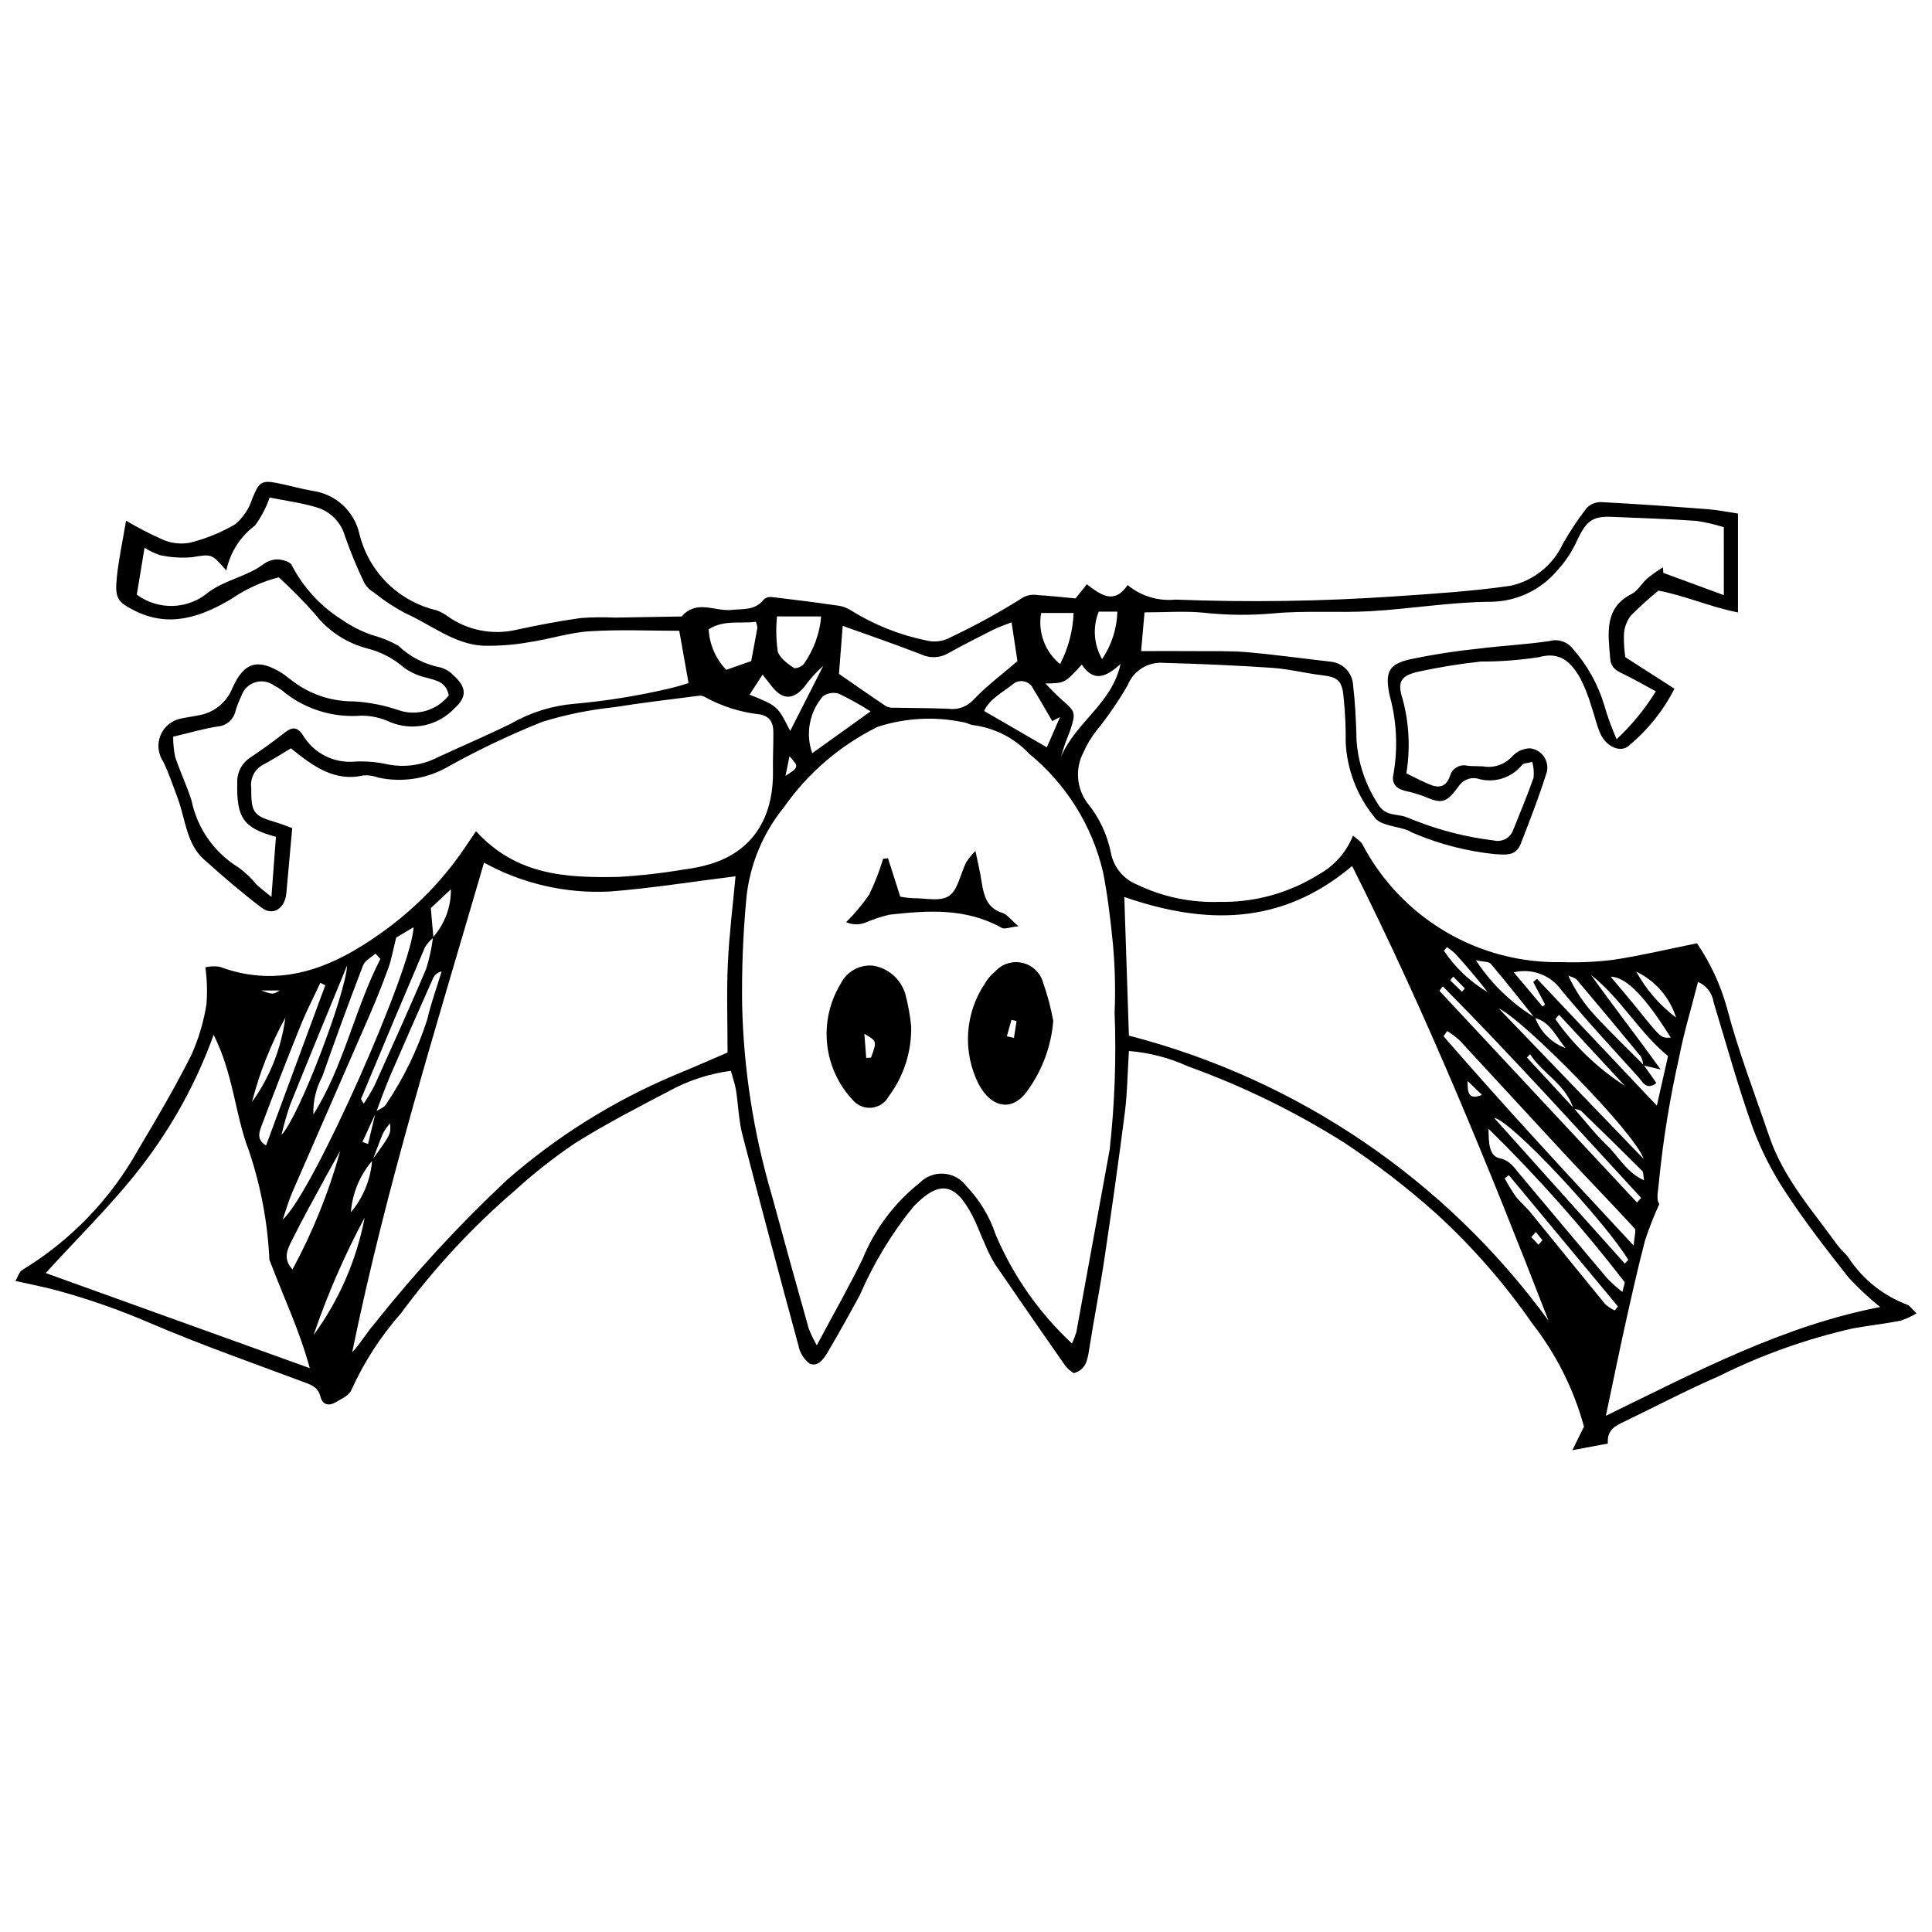 <?xml version="1.0" encoding="UTF-8"?>
<!-- The Best Svg Icon site in the world: iconSvg.co, Visit us! https://iconsvg.co -->
<svg width="800px" height="800px" version="1.1" viewBox="144 144 512 512" xmlns="http://www.w3.org/2000/svg">
 <defs>
  <clipPath id="a">
   <path d="m148.09 271h503.81v258h-503.81z"/>
  </clipPath>
 </defs>
 <g clip-path="url(#a)">
  <path d="m221.11 342.31c-2.734 1.621-5.039 3.106-7.438 4.375-2.191 1.191-3.426 3.613-3.094 6.086-0.031 6.469 0.52 7.398 6.336 9.082 1.598 0.465 3.152 1.109 4.527 1.598-0.555 6.16-1.039 11.73-1.559 17.293-0.371 4.004-3.531 6.094-6.531 3.82-5.301-4.012-10.383-8.387-15.363-12.867-4.598-4.137-4.84-10.684-6.914-16.211-1.219-3.242-2.312-6.566-3.812-9.652-1.391-2.047-1.668-4.652-0.734-6.945 0.93-2.293 2.945-3.965 5.371-4.461 1.496-0.328 3.019-0.504 4.516-0.828h-0.004c4.133-0.602 7.633-3.363 9.176-7.242 3.133-7.07 6.863-7.848 13.133-3.981 0.832 0.512 1.562 1.211 2.375 1.766v-0.004c4.723 3.75 10.586 5.773 16.617 5.731 4.004 0.223 7.961 0.992 11.762 2.277 4.852 1.738 10.273 0.18 13.465-3.867-0.738-3.574-3.234-3.914-5.656-4.625v-0.004c-2.25-0.461-4.375-1.395-6.238-2.738-2.781-2.422-6.098-4.156-9.672-5.059-5.543-1.434-10.453-4.668-13.957-9.191-3.004-3.391-6.188-6.621-9.539-9.668-4.461 1.145-8.684 3.062-12.48 5.672-8.246 4.926-16.719 7.812-25.953 3.035-4.297-2.223-5.051-3.168-4.477-8.734 0.504-4.887 1.559-9.707 2.441-14.988l-0.004-0.004c3.137 1.867 6.383 3.543 9.719 5.023 2.246 0.977 4.727 1.27 7.133 0.84 4.262-1.043 8.348-2.711 12.125-4.941 2.106-1.797 3.66-4.148 4.484-6.785 1.738-4.211 2.316-4.914 6.371-4.144 3.207 0.609 6.359 1.547 9.57 2.106h0.004c2.984 0.406 5.773 1.711 7.996 3.746 2.223 2.035 3.769 4.699 4.434 7.637 1.203 4.941 3.75 9.453 7.363 13.031 3.613 3.578 8.145 6.086 13.094 7.242 1.086 0.398 2.106 0.953 3.027 1.652 5.269 3.691 11.863 4.973 18.129 3.519 5.625-1.227 11.289-2.312 16.977-3.113h0.004c3.039-0.23 6.094-0.27 9.141-0.121 5.731-0.082 11.461-0.191 17.188-0.289 0.191-0.004 0.457 0.035 0.559-0.082 3.953-4.496 8.766-1.188 13.148-1.668 3.027-0.332 6.141 0.234 8.477-2.695h0.004c0.535-0.535 1.281-0.801 2.031-0.734 5.856 0.684 11.707 1.426 17.547 2.277 1.348 0.152 2.637 0.629 3.762 1.387 6.078 3.773 12.777 6.434 19.789 7.856 2.191 0.562 4.516 0.254 6.484-0.859 6.644-3.141 13.086-6.684 19.297-10.609 1.188-0.594 2.535-0.781 3.844-0.539 3.242 0.18 6.473 0.555 9.91 0.871l3.019-3.738c3.598 2.734 7.203 5.519 10.805 0.195 3.539 2.934 8.105 4.32 12.68 3.856 19.312 0.754 38.648 0.469 57.926-0.844 10.309-0.688 20.648-1.352 30.875-2.82 6.106-1.344 11.227-5.457 13.855-11.125 1.887-3.328 4.012-6.512 6.359-9.535 1.035-1.035 2.465-1.582 3.93-1.504 9.352 0.488 18.695 1.148 28.031 1.867 2.824 0.219 5.625 0.793 8.09 1.156v26.211c-7.578-1.516-13.82-4.394-21.078-5.789-2.566 2.09-5.023 4.316-7.356 6.668-1.059 1.422-1.684 3.121-1.789 4.891-0.059 2.039 0.062 4.074 0.363 6.09l13.023 8.348h-0.004c-2.926 5.762-6.996 10.867-11.965 15.004-2.18 2.113-6.047 0.449-7.629-3.023-1.094-2.406-1.621-5.117-2.519-7.637v-0.004c-0.758-2.551-1.754-5.023-2.984-7.387-2.481-4.156-5.324-6.848-10.805-5.316-5.102 0.793-10.258 1.184-15.418 1.164-5.516 0.602-10.996 1.488-16.418 2.66-4.746 1.047-5.828 2.68-4.273 7.344 1.707 6.406 2.039 13.105 0.965 19.648 1.945 0.934 3.969 1.973 6.043 2.871 2.43 1.055 4.484 0.902 5.547-2.281h-0.004c0.602-1.988 2.668-3.141 4.676-2.613 1.332 0.125 2.68 0.07 4.019 0.148h0.004c2.91 0.531 5.883-0.5 7.84-2.723 1.199-1.254 2.84-1.992 4.574-2.062 1.648 0.152 3.121 1.09 3.957 2.516 0.836 1.43 0.934 3.176 0.262 4.688-1.906 6.117-4.285 12.059-6.566 18.027-1.336 3.496-4.16 2.945-6.875 2.82-7.449-0.766-14.742-2.648-21.629-5.586-0.543-0.195-1.027-0.57-1.566-0.77-3-1.113-7.316-1.211-8.762-3.488h-0.004c-4.574-5.613-7.238-12.539-7.594-19.77 0.047-3.762-0.117-7.523-0.488-11.266-0.359-5.07-1.41-6.027-5.894-6.555-4.363-0.512-8.684-1.641-13.051-1.938-9.535-0.648-19.086-1.059-28.637-1.316v0.004c-4.223-0.406-8.199 2.039-9.742 5.992-2.434 4.199-5.195 8.207-8.254 11.98-1.371 1.758-2.523 3.68-3.426 5.719-2.238 4.285-1.859 9.469 0.988 13.375 3.137 3.82 5.289 8.355 6.269 13.199 0.711 3.84 3.34 7.047 6.969 8.496 6.785 3.262 14.258 4.828 21.781 4.57 9.305 0.195 18.469-2.332 26.359-7.273 4.121-2.281 7.328-5.918 9.07-10.297 1.141 1.023 2.016 1.484 2.457 2.25 5.035 9.625 12.652 17.652 22.004 23.18 9.348 5.531 20.055 8.336 30.91 8.109 4.598 0.156 9.199-0.059 13.762-0.637 7.144-1.086 14.211-2.777 22.02-4.359 3.547 5.211 6.219 10.965 7.914 17.035 3.059 11.629 7.363 22.746 11.207 34.051 3.812 11.207 11.414 19.609 17.992 28.762 0.938 1.305 2.246 2.301 3.152 3.629 3.734 5.644 9.16 9.957 15.504 12.32 0.629 0.238 1.09 1 2.422 2.273l-0.004 0.004c-1.344 0.805-2.773 1.461-4.262 1.961-4.148 0.785-8.344 1.281-12.504 2-12.262 2.766-24.145 6.988-35.398 12.582-8.516 3.703-16.805 8.039-25.195 12.098-2.305 1.113-4.727 2.113-4.453 5.863l-9.398 1.758 3.074-6.25v0.004c-2.699-9.902-7.336-19.164-13.645-27.258-7.316-10.547-15.777-20.254-25.227-28.941-7.769-6.984-16.051-13.375-24.773-19.125-12.996-8.188-26.84-14.945-41.293-20.152-4.941-2.262-10.242-3.637-15.66-4.07-0.363 5.852-0.41 11.066-1.062 16.191-1.66 13.012-3.504 25.996-5.441 38.965-1.199 8.031-2.793 15.992-4.039 24.016-0.438 2.828-0.91 5.34-4.102 6.211-0.789-0.523-1.508-1.148-2.137-1.855-6.246-8.938-12.453-17.906-18.621-26.914-1.07-1.742-1.996-3.57-2.766-5.469-1.113-2.43-2.012-4.984-3.227-7.348-4.633-9.02-8.867-9.605-15.676-2.59-5.781 7.113-10.555 14.988-14.195 23.402-2.727 5.023-5.504 10.016-8.387 14.934-1.129 1.93-2.691 4.312-4.949 3.301v-0.004c-1.551-1.176-2.609-2.883-2.973-4.797-5.062-18.605-10.016-37.242-14.863-55.918-0.977-3.785-1.066-7.832-1.684-11.738-0.254-1.598-0.82-3.141-1.359-5.137v0.004c-5.777 0.758-11.359 2.594-16.461 5.41-8.445 4.406-16.93 8.797-25.027 13.895l0.004 0.004c-5.559 3.762-10.832 7.922-15.789 12.445-11.25 9.668-21.371 20.574-30.164 32.52-5.359 6.066-9.777 12.898-13.113 20.273-0.523 1.445-2.586 2.336-4.062 3.227-1.719 1.035-3.523 0.992-4.152-1.434-0.633-2.43-2.223-3.035-4.121-3.746-13.73-5.141-27.578-9.977-41.074-15.773h-0.004c-7.961-3.43-16.152-6.301-24.512-8.594-3.5-0.957-7.07-1.629-11.117-2.547 0.648-1.102 0.984-2.426 1.75-2.867 12.84-7.793 23.441-18.785 30.766-31.898 4.887-8.203 9.746-16.457 14.055-25.027h-0.004c1.969-4.328 3.332-8.91 4.059-13.609 0.246-3.238 0.145-6.496-0.301-9.715 1.223-0.285 2.484-0.34 3.727-0.156 15.855 5.887 29.672 0.52 42.848-8.934h-0.004c7.332-5.184 13.836-11.441 19.301-18.562 2.012-2.648 3.824-5.473 5.856-8.402 10.816 11.832 24.188 12.344 37.609 12.105 5.926-0.336 11.828-1.004 17.68-2 2.289-0.281 4.551-0.75 6.762-1.398 11.102-3.367 16.863-12.074 16.641-24.863-0.059-3.336 0.125-6.672 0.109-10.012-0.012-2.523-0.777-4.191-3.469-4.793h-0.004c-5.188-0.539-10.211-2.129-14.766-4.668-0.68-0.477-1.871-0.238-2.805-0.117-7.023 0.91-14.059 1.73-21.051 2.859v0.004c-6.473 0.664-12.863 1.957-19.082 3.863-8.449 3.379-16.68 7.285-24.641 11.691-5.66 3.391-12.395 4.504-18.844 3.117-1.262-0.484-2.613-0.684-3.961-0.59-7.559 1.762-13.281-2.348-19.215-7.164zm21.609 109.22c-3.332 3.848-5.344 8.664-5.734 13.742 3.293-3.906 5.266-8.754 5.633-13.848 4.996-6.887 4.996-6.887 4.742-9.719v-0.004c-0.691 0.781-1.297 1.633-1.809 2.539-1.023 2.387-1.898 4.856-2.832 7.289zm318.27-13.746c-2.148-6.559-8.102-9.152-11.5-14.406l-0.84 0.871 12.438 13.434c2.902 3.301 5.613 6.832 8.754 9.832 3.106 2.965 5.262 7.262 9.855 9.277-0.238-1.34-0.156-2.148-0.477-2.473-5.336-5.324-10.711-10.602-16.125-15.828-0.5-0.484-1.395-0.477-2.102-0.707zm-10.176-24.125h0.004c1.375 3.746 4.324 6.703 8.066 8.086-2.488-2.945-4.082-7.008-8.164-7.973-3.852-4.797-7.644-9.652-11.621-14.324-0.594-0.695-2.035-0.535-3.961-0.965l0.004-0.004c2.633 4.066 5.867 7.711 9.586 10.816 1.898 1.629 3.938 3.09 6.09 4.363zm-291.96-21.18h0.004c-0.871 0.719-1.621 1.574-2.227 2.527-5.703 13.355-11.348 26.742-16.934 40.16-0.074 0.184 0.301 0.59 0.691 1.305h0.004c1.031-1.523 1.977-3.102 2.824-4.734 4.637-10.277 9.297-20.543 13.703-30.938 0.875-2.742 1.488-5.559 1.832-8.414 3.106-3.508 4.797-8.047 4.746-12.73l-5.324 5zm-15.242 46.055c0.922-0.625 2.211-1.008 2.707-1.91l0.004 0.004c4.668-6.922 8.336-14.473 10.887-22.422 1-4.328 2.531-8.508 3.824-12.758l-0.004 0.004c-1.105 0.238-2.012 1.027-2.398 2.09-3.738 8.449-7.488 16.895-11.152 25.383-1.371 3.18-2.519 6.473-3.758 9.727l-3.676 7.961 1.488 0.559zm335.88-12.211c-0.062-0.797-0.277-1.578-0.629-2.301-5.613-6.836-11.273-13.625-16.984-20.367-0.512-0.605-1.492-0.738-2.254-1.094 1.777 3.894 4.176 7.481 7.098 10.609 4.152 4.5 8.566 8.715 12.867 13.051l3.367 4.769c-2.633 2.144-3.691-0.367-4.844-1.637-6.844-7.551-13.762-15.031-20.285-22.906v0.004c-2.844-4.039-7.863-5.934-12.668-4.781l7.668 9.105 0.621-0.594-3.129-5.938 1.02-0.844 31.738 33.602 2.973-13.133c-7.625-6.199-12.59-15.402-20.398-21.477 5.809 8.164 11.949 15.98 18.43 25.031-2.418-0.578-3.504-0.84-4.59-1.102zm-151.41 73.715c0.457-0.965 0.844-1.965 1.156-2.988 2.969-16.16 5.922-32.328 8.855-48.496h-0.004c1.324-12.035 1.758-24.148 1.293-36.246 0.25-6.039 0.102-12.09-0.441-18.109-0.629-6.371-1.383-12.715-2.617-19.078l-0.004 0.004c-2.887-12.324-9.77-23.352-19.57-31.363-3.894-4.156-9.105-6.836-14.75-7.582-0.934-0.086-1.828-0.699-2.766-0.793-7.508-1.562-15.289-1.145-22.59 1.207-9.984 4.914-18.566 12.277-24.941 21.398-5.477 6.75-8.898 14.93-9.859 23.566-0.914 9.547-1.305 19.133-1.172 28.723 0.391 17.078 3.027 34.027 7.848 50.418 3.207 11.793 6.469 23.57 9.789 35.332h-0.004c0.605 1.547 1.324 3.047 2.152 4.488 4.387-8.23 8.527-15.453 12.172-22.969 3.227-7.863 8.414-14.773 15.07-20.066 1.672-1.719 4.016-2.613 6.406-2.445 2.391 0.168 4.586 1.375 6.004 3.309 3.519 3.672 6.176 8.082 7.781 12.91 4.641 10.902 11.52 20.707 20.191 28.781zm-155.81-127.43c-12.578 43.184-25.926 85.707-34.934 129.75 2.231-2.344 3.801-5.168 5.844-7.5 10.805-13.605 22.598-26.398 35.285-38.266 13.121-11.449 27.973-20.746 44.008-27.543 4.781-1.965 9.52-4.059 14.336-6.117 0-8.176-0.277-15.898 0.078-23.586 0.359-7.812 1.344-15.59 2.035-23.121-11.336 1.41-22.273 3.168-33.27 4.031l-0.008-0.004c-11.621 0.617-23.18-2.031-33.375-7.644zm170.9 45.848v-0.004c44.707 11.531 84.02 38.238 111.21 75.555-15.867-40.898-32.32-81.242-52.055-120.51-18.836 15.93-39.164 15.539-60.375 8.211zm-253.29-79.223c-0.004 1.809 0.176 3.613 0.543 5.383 1.309 3.887 3.078 7.594 4.324 11.5 1.516 7.41 6.047 13.859 12.504 17.797 1.762 1.297 3.352 2.812 4.734 4.508 1.094 1.016 2.285 1.906 3.941 3.269l1.195-15.926c-8.684-2.336-10.469-5.062-10.25-14.434-0.078-2.684 1.277-5.207 3.555-6.629 3.059-2.098 6.106-4.227 9.023-6.547 1.938-1.543 3.367-1.57 4.809 0.648v-0.004c1.395 2.359 3.434 4.269 5.875 5.516 2.441 1.242 5.188 1.766 7.918 1.512 2.871-0.145 5.75 0.098 8.555 0.719 4.551 0.922 9.281 0.266 13.41-1.863 6.5-3.008 13.086-5.805 19.516-8.984 5.137-2.934 10.855-4.707 16.754-5.191 8.18-0.734 16.301-2.027 24.305-3.867 1.988-0.438 3.949-0.98 5.879-1.621l-2.465-13.855c-7.805 0-15.789-0.371-23.73 0.129-5.309 0.332-10.531 2.07-15.832 2.859-4.106 0.738-8.277 1.062-12.449 0.969-7.637-0.402-13.777-5.594-20.594-8.617-2.938-1.559-5.723-3.394-8.312-5.484-1.016-0.59-1.871-1.422-2.481-2.426-1.961-4.051-3.688-8.211-5.176-12.457-1.027-3.742-3.938-6.672-7.672-7.727-4.012-1.184-8.184-1.73-12.305-2.559l-0.004-0.004c-0.914 2.652-2.219 5.156-3.871 7.422-3.91 2.91-6.613 7.152-7.602 11.926-3.988-4.617-3.949-4.344-9.16-3.516v-0.004c-2.801 0.234-5.625 0.051-8.375-0.547-1.457-0.477-2.852-1.141-4.141-1.977l-2.051 12.441c2.805 2.07 6.234 3.121 9.719 2.981 3.484-0.145 6.816-1.473 9.441-3.766 4.527-3.184 9.855-3.996 14.266-7.188v-0.004c1.078-0.84 2.391-1.32 3.758-1.375 1.359 0.051 3.519 0.594 3.902 1.582 3.043 5.867 7.59 10.824 13.18 14.355 2.5 1.746 5.231 3.137 8.113 4.125 2.41 0.637 4.727 1.578 6.902 2.801 3.102 2.957 6.988 4.965 11.195 5.781 1.32 0.367 2.508 1.09 3.441 2.09 3.473 3.094 3.676 5.684 0.273 8.738-2.133 2.266-4.906 3.828-7.949 4.484-3.043 0.652-6.211 0.363-9.086-0.828-2.434-1.145-5.09-1.727-7.777-1.707-7.598 0.594-15.125-1.828-20.953-6.742-0.625-0.473-1.297-0.883-2-1.223-1.449-1.09-3.336-1.418-5.066-0.871-1.73 0.543-3.09 1.887-3.652 3.613-0.633 1.293-1.152 2.637-1.562 4.016-0.496 2.176-2.312 3.801-4.527 4.055-3.762 0.547-7.453 1.66-11.988 2.723zm256.52-22.684c5.438 0 9.969-0.031 14.504 0.008 4.562 0.039 9.141-0.109 13.676 0.289 7.41 0.648 14.793 1.684 22.191 2.523h0.004c3.09 0.359 5.504 2.836 5.781 5.934 0.578 4.918 0.824 9.902 0.938 14.867 0.41 5.988 2.344 11.773 5.613 16.805 1.938 3.441 4.93 2.609 7.516 3.539 0.906 0.324 1.781 0.754 2.691 1.062 6.621 2.582 13.543 4.312 20.602 5.16 2.172 0.516 4.383-0.707 5.102-2.824 1.859-4.574 3.75-9.145 5.394-13.812 0.137-1.406 0.02-2.828-0.34-4.195-1.309 0.363-2.281 0.301-2.684 0.793-2.875 3.551-7.637 4.977-11.988 3.586-1.973-0.363-3.965 0.555-4.969 2.289-3.336 4.383-4.301 4.477-9.27 2.387-1.613-0.578-3.266-1.051-4.941-1.406-2.148-0.578-3.562-1.895-2.93-4.453 1.211-7 0.84-14.188-1.082-21.027-1.18-6.051-0.184-8.047 5.5-9.363h-0.004c5.992-1.25 12.043-2.191 18.133-2.816 6.254-0.781 12.562-1.09 18.801-2.008 2.301-0.645 4.766 0.184 6.211 2.09 3.797 4.289 6.617 9.355 8.27 14.84 0.891 3.102 1.992 6.137 3.301 9.086 4.016-3.75 7.512-8.02 10.391-12.695-3.133-1.684-5.965-3.324-8.895-4.731-1.68-0.805-3.008-1.617-3.195-3.891-0.551-6.695-1.68-13.469 5.668-17.168 1.645-0.828 2.734-2.898 4.219-4.203l0.004 0.004c1.305-1.035 2.672-1.992 4.09-2.867l0.086 1.465 16.043 5.898-0.004-18c-2.394-0.754-4.848-1.316-7.336-1.684-7.441-0.508-14.902-0.746-22.355-1.059-5.219-0.219-6.797 1.145-9.25 6.371v-0.004c-1.324 2.926-3.113 5.609-5.301 7.957-4.328 5.074-10.621 8.051-17.289 8.18-10.688 0.039-21.355 1.883-32.055 2.496-8.59 0.492-17.25-0.219-25.805 0.586h0.004c-6.086 0.547-12.211 0.488-18.289-0.168-5.09-0.516-10.254-0.105-15.84-0.105zm123.17 202.65c24.152-11.773 47.055-23.875 72.699-28.824v0.004c-2.988-2.398-5.793-5.019-8.391-7.836-5.731-7.269-11.441-14.605-16.551-22.387-3.625-5.434-6.602-11.273-8.867-17.398-3.891-10.844-6.949-22.047-10.328-33.109h-0.004c-0.324-2.414-1.898-4.477-4.141-5.426-1.773 6.984-3.773 13.477-5.039 20.141v-0.004c-2.414 10.684-4.176 21.5-5.273 32.395-0.176 2.633-0.906 4.969 0.059 6.336h-0.004c-1.449 3.156-2.715 6.391-3.793 9.691-1.934 7.402-3.606 14.891-5.269 22.375-1.691 7.633-3.25 15.301-5.098 24.043zm-413.46-37.828 69.984 25.199c-2.891-10.539-7.031-18.941-10.707-28.766-0.457-9.852-2.293-19.59-5.453-28.93-3.644-9.418-4.016-20.066-9.316-30.633-4.539 12.562-11.004 24.344-19.168 34.918-7.699 9.977-16.727 18.734-25.34 28.211zm255.96-172.45c-1.832 0.734-3.418 1.242-4.906 1.988-3.988 2.008-7.973 4.035-11.887 6.215h0.004c-2.184 1.266-4.848 1.379-7.133 0.309-6.902-2.699-13.906-5.086-20.828-7.578-0.316 4.086-0.652 8.406-0.988 12.727 4.168 2.883 8.316 5.797 12.523 8.605 0.684 0.312 1.441 0.438 2.191 0.363 4.758 0.105 9.52 0.07 14.27 0.285 2.481 0.348 4.977-0.551 6.664-2.398 3.531-3.719 7.648-6.777 11.648-10.223zm-163.08 83.555c-0.871 3.453-1.277 5.879-2.098 8.133-1.547 4.258-3.234 8.461-5.031 12.602-6.781 15.621-13.652 31.191-20.43 46.812-1 2.309-1.68 4.789-2.508 7.188 8.148-7.34 34.434-67.031 34.66-77.48zm327.95 81.621c0.18-2.543 0.695-4.059 0.258-4.535-5.922-6.449-12.02-12.703-17.98-19.113-9.5-10.215-18.914-20.523-28.406-30.746-1.016-0.922-2.117-1.746-3.285-2.469l-0.977 1.375c16.102 18.578 32.77 36.547 50.391 55.488zm-152.01-140.09-2.066 1.098c-1.66-2.82-3.273-5.676-4.996-8.449v-0.004c-0.418-1.023-1.301-1.789-2.375-2.055s-2.211 0-3.055 0.711c-2.766 2.227-6.152 3.852-7.648 7.106l16.633 9.633zm-3.91-8.883c1.504 1.496 2.93 3.094 4.523 4.461 3.41 2.926 3.59 3.34 2.129 7.777-0.449 1.363-1.047 2.668-1.523 4.019-0.363 1.043-0.645 2.121-0.961 3.18 3.871-9.199 13.461-14.047 15.77-24.594-3.644 3.277-7.019 5.078-10.277 0.148-4.519 4.949-4.519 4.949-9.66 5.008zm117.46 118.02c0.02 3.59 0.082 7.203 2.961 7.816 2.742 0.582 3.812 2.453 5.289 4.203 7.75 9.195 15.438 18.449 23.199 27.629 1.262 1.289 2.606 2.488 4.027 3.598 0.332-1.59 0.738-2.434 0.531-2.691-11.047-14.34-23.078-27.891-36.008-40.555zm-12.113-37.75-0.922 1.172c17.461 18.703 34.922 37.41 52.379 56.113l1.098-1.223c-17.359-18.863-34.57-37.891-52.555-56.062zm-151.66-72.875c-2.711-1.73-5.519-3.297-8.418-4.695-1.43-0.43-2.981-0.176-4.199 0.684-1.766 2.043-2.957 4.516-3.457 7.168s-0.289 5.391 0.613 7.934zm-24.797-25.164c-0.305 3.066-0.242 6.16 0.184 9.211 0.484 1.801 2.574 3.258 4.215 4.414 0.523 0.371 2.445-0.406 2.809-1.176v0.004c2.562-3.688 4.113-7.981 4.5-12.453zm-119.71 97.758-1.309-0.656c-1.754 3.766-3.668 7.453-5.227 11.312-3.59 8.891-7.07 17.836-10.445 26.828-0.582 1.543-1.184 3.547 1.289 4.961zm14.605-6.996-1.316-1.422c-1.125 1.043-2.777 1.844-3.285 3.164-3.734 9.727-7.328 19.516-10.773 29.375l0.004 0.004c-1.672 3.098-2.5 6.586-2.398 10.109 8.051-12.719 10.941-27.953 17.773-41.23zm99.523-89.352c-4.102 0.586-8.465-0.582-12.52 1.992l-0.004-0.004c0.203 4.031 1.855 7.852 4.656 10.758l6.609-2.316c0.594-3.144 1.145-5.984 1.641-8.832-0.051-0.551-0.18-1.09-0.383-1.598zm235.24 142.36c-2.258-6.981-32.156-37.188-38.383-39.863zm-4.973 27.734 0.91-0.984c-6.019-9.98-30.918-36.898-35.562-37.633 11.879 13.238 23.266 25.926 34.652 38.617zm-30.723-23.418-1.121 0.809h-0.004c0.867 1.629 1.824 3.211 2.871 4.731 1.203 1.574 2.754 2.824 4.008 4.356 6.602 8.074 13.141 16.211 19.762 24.266 0.758 0.688 1.617 1.254 2.543 1.68l0.844-1.047c-9.633-11.598-19.27-23.195-28.902-34.793zm-325.27-10.707c4.555-4.578 16.992-37.254 17.387-44.887-5.312 12.949-10.258 24.867-15.07 36.848h-0.004c-0.91 2.637-1.684 5.32-2.312 8.039zm134.8-107.02 8.766-17.25c-1.891 1.668-3.586 3.547-5.047 5.602-2.957 3.516-5.832 3.391-8.594-0.191-0.77-0.996-1.555-1.98-2.438-3.102l-3.438 5.312c7.457 3.027 7.457 3.027 10.75 9.629zm-131.89 142.7c5.391-9.961 9.637-20.496 12.652-31.414-1.391 2.481-2.691 4.738-3.934 7.035-2.988 5.527-6.07 11-8.855 16.648-1.082 2.195-2.582 4.805 0.137 7.731zm198.4-173.97c-0.91 5.094 1.012 10.277 5.023 13.547 2.172-4.199 3.398-8.824 3.586-13.547zm-179.28 160.24c-5.348 9.992-9.875 20.398-13.535 31.117 6.766-9.238 11.391-19.867 13.535-31.117zm330.21-63.855c2.5 3 5.043 5.957 7.496 9.004 5.852 7.258 5.832 7.273 8.438 7.152-6.481-10.32-11.539-16.047-15.934-16.156zm-13.676 10.098-0.992 1.133-0.004 0.004c4.957 7.031 11.223 13.043 18.453 17.703zm-117.06-106.83h-4.941c-1.645 4.106-1.312 8.742 0.902 12.574 2.519-3.719 3.922-8.086 4.039-12.574zm-229.32 129.93h-0.004c4.746-6.59 7.777-14.25 8.828-22.301-3.863 7.035-6.828 14.527-8.828 22.301zm316.65-41.02-0.789 0.949c2.996 4.481 6.961 8.23 11.598 10.977-2.719-3.555-5.625-6.91-8.594-10.203-0.684-0.641-1.426-1.219-2.215-1.723zm60.742 18.672v0.004c-1.676-5.352-5.5-9.77-10.555-12.191 2.617 4.762 6.215 8.914 10.555 12.191zm-236.02-64.043c3.602-2.371 3.602-2.371 1.062-5.227zm180.77 80.84c0.016 2.594-0.055 5.309 3.812 3.676zm-319.71-23.988c3.086 1.094 3.086 1.094 4.914 0zm318.22 0.348 0.75-0.895-3.066-3.129-0.816 0.98zm19.582 63.668-1.219 1.348 1.898 2.016 1.066-1.188z"/>
 </g>
 <path d="m385.47 415.98c0.145 6.695-1.961 13.242-5.973 18.602-0.918 1.672-2.598 2.785-4.496 2.973-1.895 0.191-3.762-0.566-4.992-2.019-3.832-4.07-6.223-9.277-6.812-14.832-0.586-5.555 0.66-11.152 3.551-15.93 1.586-3.285 5.059-5.227 8.691-4.859 4.031 0.699 7.32 3.617 8.492 7.535 0.73 2.801 1.246 5.652 1.539 8.531zm-11.914 8.383 1.27-0.086c1.586-4.375 1.586-4.375-1.762-6.301z"/>
 <path d="m423.12 414.54c-0.516 6.523-2.785 12.785-6.57 18.125-4.035 6.109-9.762 5.144-13.219-1.402-2.102-4.18-3.055-8.844-2.766-13.512s1.809-9.18 4.41-13.066c0.699-1.223 1.617-2.301 2.711-3.188 1.812-2.055 4.606-2.949 7.273-2.328 2.672 0.621 4.785 2.66 5.5 5.305 1.152 3.281 2.039 6.644 2.66 10.066zm-12.301 4.106 1.879 0.391 0.703-4.438-1.352-0.324z"/>
 <path d="m402.5 369.49c0.676 3.312 1.25 5.621 1.598 7.969 0.57 3.867 1.484 7.269 5.57 8.473 1.148 0.34 2.055 1.664 4.242 3.535-2.371 0.258-3.668 0.863-4.469 0.414-9.527-5.344-19.641-4.598-29.754-3.477v-0.004c-2.238 0.543-4.426 1.273-6.539 2.184-1.605 0.551-3.359 0.48-4.914-0.199 2.246-2.227 4.285-4.66 6.086-7.262 1.496-3.078 2.742-6.273 3.727-9.551l1.281-0.129 3.254 10.188c1.129 0.211 2.269 0.348 3.418 0.406 3.238-0.039 7.129 0.977 9.523-0.625 2.309-1.547 3.027-5.867 4.535-8.918 0.723-1.07 1.539-2.078 2.441-3.004z"/>
</svg>